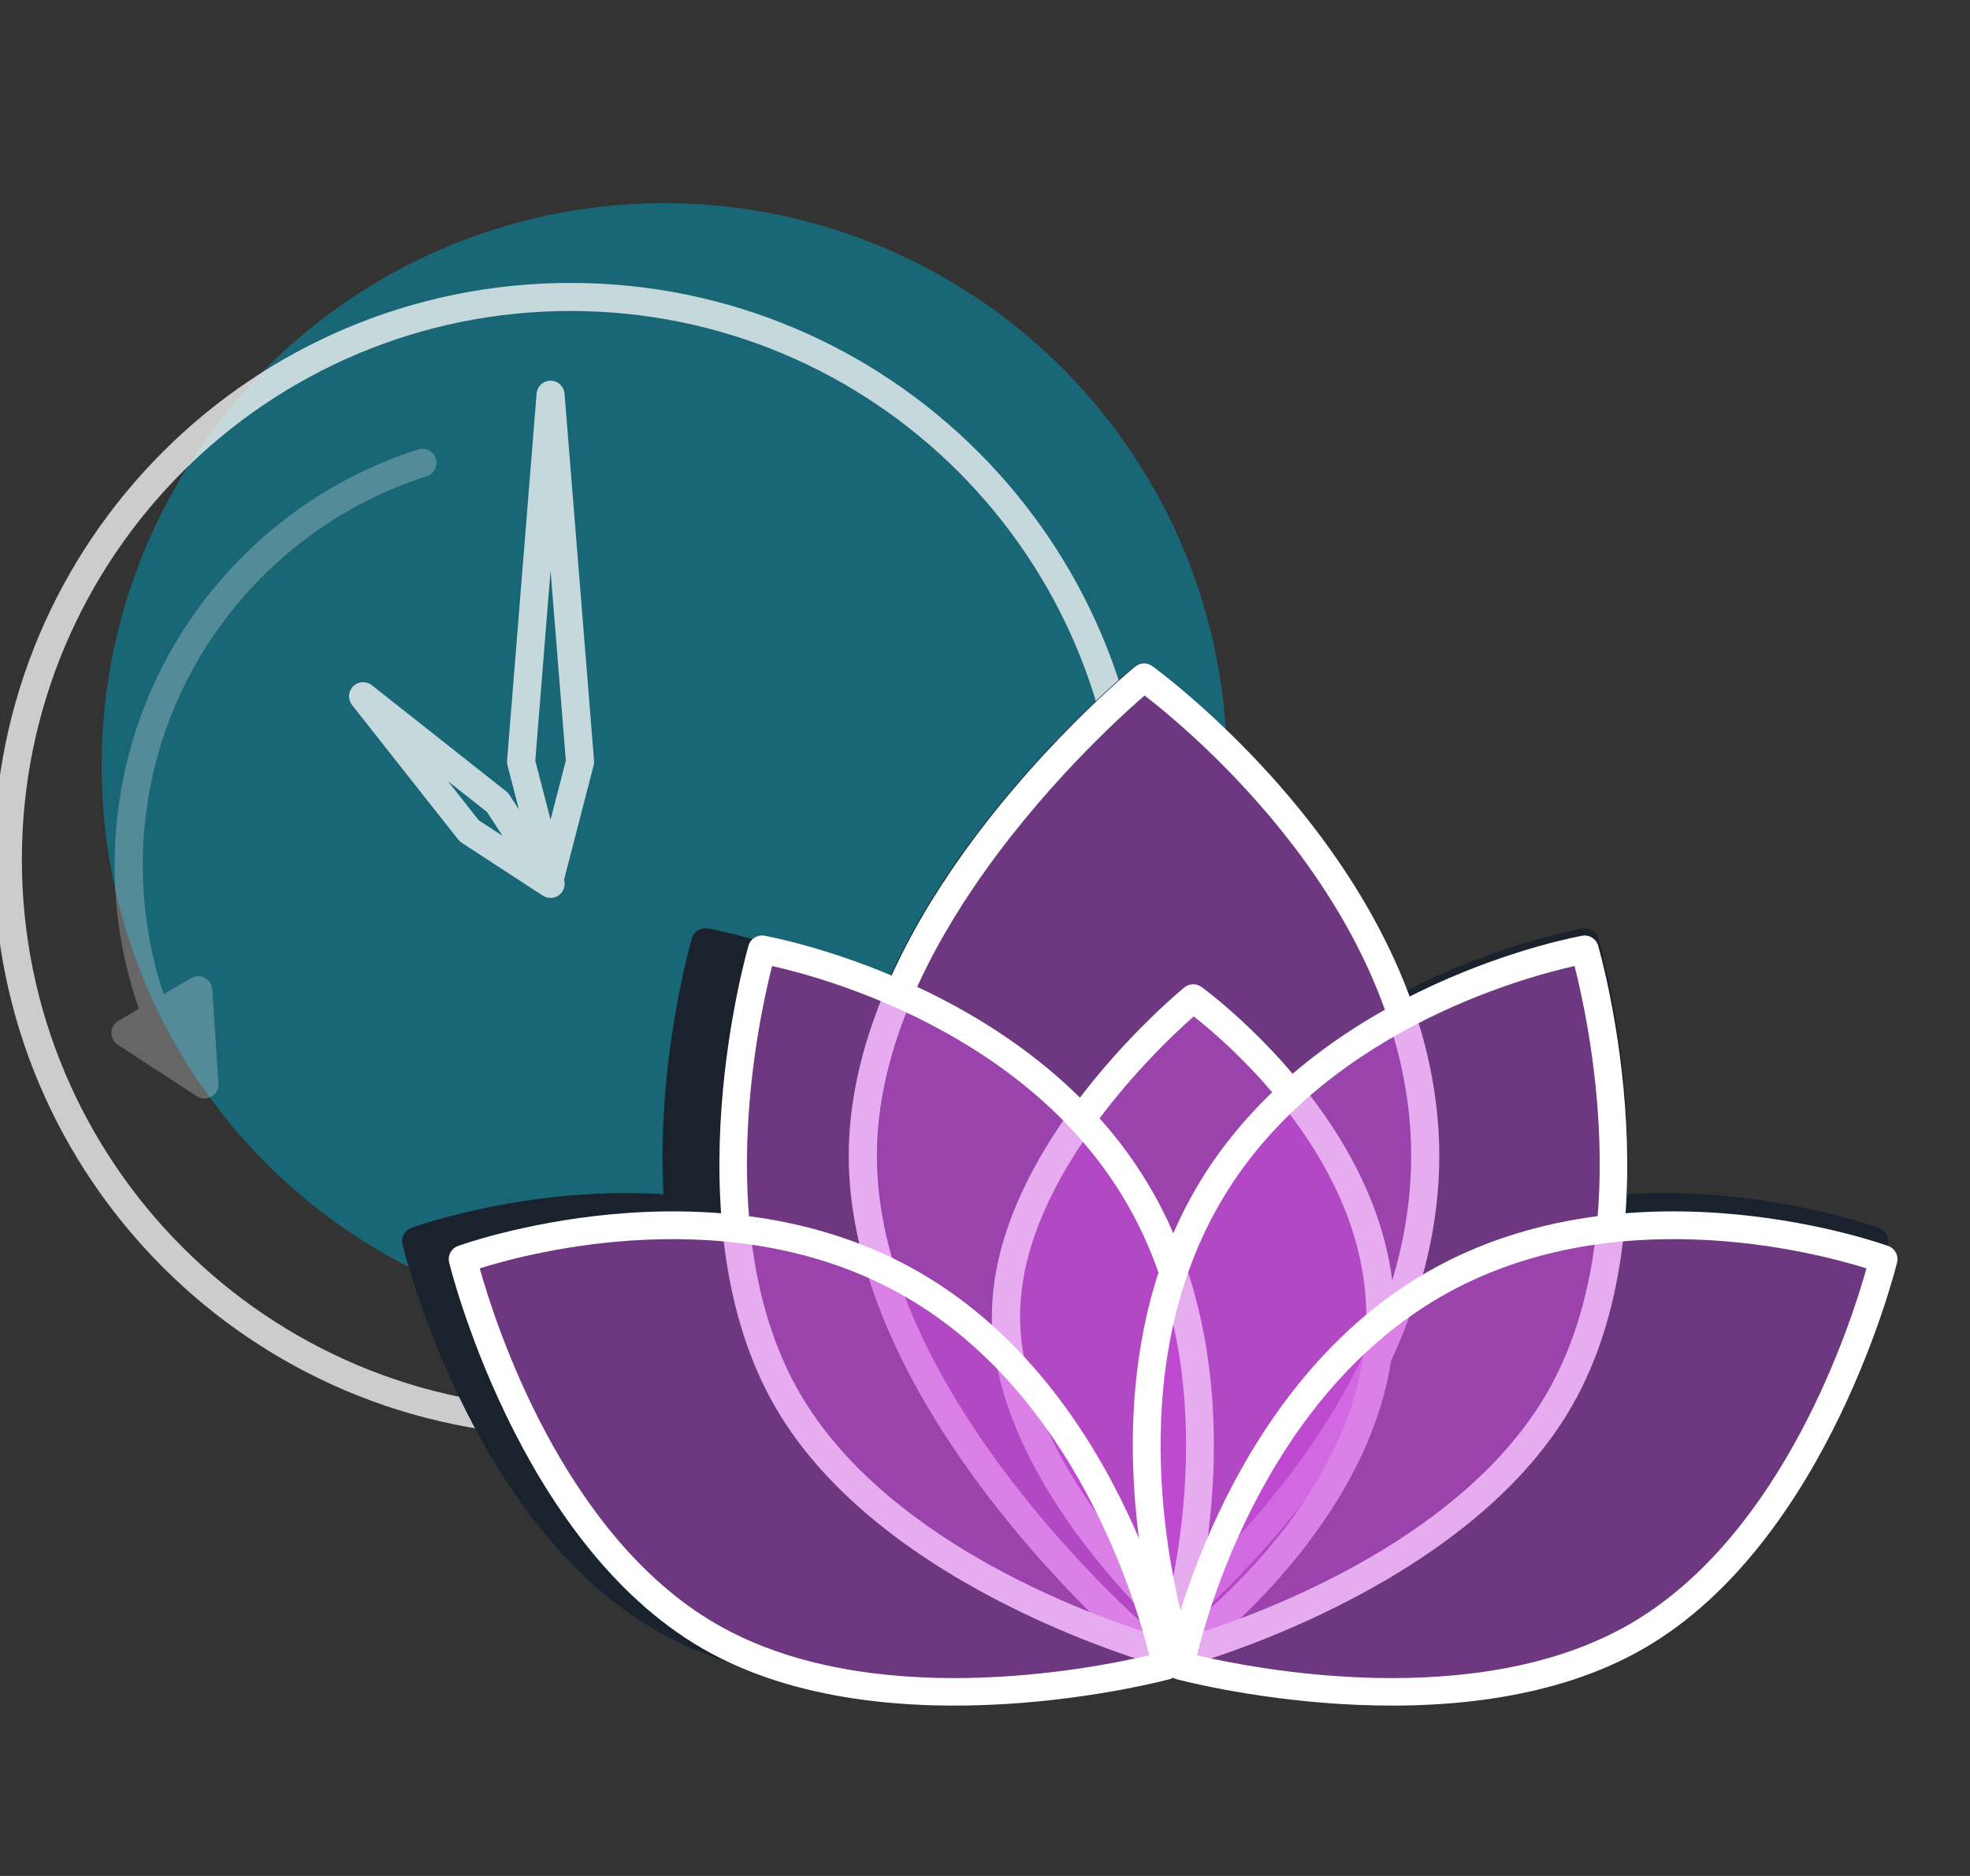 <?xml version="1.0" encoding="UTF-8" standalone="no"?> <svg xmlns="http://www.w3.org/2000/svg" xmlns:xlink="http://www.w3.org/1999/xlink" xmlns:serif="http://www.serif.com/" width="100%" height="100%" viewBox="0 0 210 200" version="1.1" xml:space="preserve" style="fill-rule:evenodd;clip-rule:evenodd;stroke-linecap:round;stroke-linejoin:round;stroke-miterlimit:1.5;"><rect x="0" y="0" width="210" height="200" fill="#333333" stroke="none"/> <g transform="matrix(1,0,0,1,-7182,-3103)"> <g transform="matrix(0.933,0,0,1.031,486.267,-92.876)"> <rect id="Artboard7" x="7174" y="3100" width="225" height="194" style="fill:none;"></rect> <g id="Artboard71" serif:id="Artboard7"> <g transform="matrix(0.989,0,0,0.895,71.33,1837.36)"> <circle cx="7261" cy="1499" r="65" style="fill:rgb(0,155,187);fill-opacity:0.5;"></circle> </g> <g transform="matrix(0.989,0,0,0.895,60.616,1847.06)"> <path d="M7261,1432.38C7297.77,1432.38 7327.62,1462.23 7327.62,1499C7327.62,1535.77 7297.77,1565.62 7261,1565.62C7224.23,1565.62 7194.38,1535.77 7194.38,1499C7194.38,1462.23 7224.23,1432.38 7261,1432.38ZM7261,1435.62C7226.02,1435.62 7197.62,1464.02 7197.62,1499C7197.62,1533.98 7226.02,1562.38 7261,1562.38C7295.98,1562.38 7324.38,1533.98 7324.38,1499C7324.38,1464.02 7295.98,1435.62 7261,1435.62Z" style="fill:white;fill-opacity:0.75;"></path> </g> <g transform="matrix(1.071,0,0,0.97,-521,1730.36)"> <path d="M7204.73,1517.76L7207.65,1516.05C7208.1,1515.79 7208.65,1515.77 7209.11,1516.02C7209.57,1516.26 7209.87,1516.72 7209.91,1517.24L7210.57,1527.28C7210.61,1527.85 7210.33,1528.39 7209.84,1528.68C7209.35,1528.96 7208.74,1528.95 7208.26,1528.64L7199.83,1523.15C7199.39,1522.87 7199.13,1522.38 7199.15,1521.86C7199.16,1521.34 7199.44,1520.86 7199.89,1520.6L7202.09,1519.31C7202.08,1519.29 7202.07,1519.27 7202.06,1519.25C7200.4,1514.47 7199.5,1509.34 7199.5,1504C7199.5,1483.26 7213.11,1465.67 7231.87,1459.69C7232.66,1459.44 7233.51,1459.87 7233.76,1460.66C7234.01,1461.45 7233.57,1462.3 7232.78,1462.55C7215.23,1468.15 7202.5,1484.6 7202.5,1504C7202.5,1508.81 7203.28,1513.44 7204.73,1517.76Z" style="fill:white;fill-opacity:0.25;"></path> </g> <g transform="matrix(1.071,0,0,0.97,-521,1730.36)"> <path d="M7247.44,1505.57C7247.59,1506.09 7247.46,1506.66 7247.06,1507.06C7246.56,1507.56 7245.78,1507.64 7245.18,1507.26L7236.49,1501.6C7236.36,1501.51 7236.24,1501.4 7236.14,1501.27L7224.82,1486.93C7224.35,1486.33 7224.4,1485.48 7224.94,1484.94C7225.48,1484.4 7226.33,1484.35 7226.93,1484.82L7241.27,1496.14C7241.4,1496.24 7241.51,1496.36 7241.6,1496.5L7242.62,1498.06L7241.41,1493.38C7241.36,1493.21 7241.35,1493.05 7241.36,1492.88L7244.51,1453.74C7244.57,1452.96 7245.22,1452.36 7246,1452.36C7246.78,1452.36 7247.43,1452.96 7247.49,1453.74L7250.64,1492.88C7250.65,1493.05 7250.64,1493.21 7250.59,1493.38L7247.45,1505.52C7247.45,1505.54 7247.44,1505.55 7247.44,1505.57ZM7238.34,1499.22L7240.87,1500.87L7239.22,1498.34L7235.05,1495.05L7238.34,1499.22ZM7247.63,1492.87L7246,1472.6L7244.37,1492.87L7246,1499.15L7247.63,1492.87Z" style="fill:white;fill-opacity:0.75;"></path> </g> <g transform="matrix(1.071,0,0,0.97,-736.033,1730.36)"> <path d="M7507.08,1585.73C7507.35,1586.8 7507.47,1587.4 7507.47,1587.4C7507.47,1587.4 7478.11,1595.45 7458.77,1584.29C7439.42,1573.12 7432.44,1544.09 7432.44,1544.09C7432.44,1544.09 7445.33,1539.34 7460.44,1540.71C7459.26,1525.89 7463.3,1512.23 7463.3,1512.23C7463.3,1512.23 7472.76,1513.87 7483.11,1519.51C7490.79,1499.65 7510,1484 7510,1484C7510,1484 7529.92,1498.24 7537.3,1519.51C7547.65,1513.87 7557.11,1512.23 7557.11,1512.23C7557.11,1512.23 7561.15,1525.89 7559.97,1540.71C7575.07,1539.34 7587.96,1544.09 7587.96,1544.09C7587.96,1544.09 7580.98,1573.12 7561.64,1584.29C7542.29,1595.45 7512.93,1587.4 7512.93,1587.4C7512.93,1587.4 7513.05,1586.8 7513.32,1585.73C7513.22,1585.39 7513.11,1584.99 7512.99,1584.54C7511.15,1586.14 7510,1587 7510,1587C7510,1587 7509.99,1586.99 7509.98,1586.98C7509.96,1586.99 7509.95,1587 7509.95,1587C7509.95,1587 7508.97,1586.17 7507.45,1584.68C7507.43,1584.66 7507.41,1584.64 7507.39,1584.62C7507.28,1585.04 7507.17,1585.41 7507.08,1585.73Z" style="fill:rgb(26,35,45);stroke:rgb(26,35,45);stroke-width:3px;"></path> </g> <g transform="matrix(1.071,0,0,0.97,-500.318,1730.36)"> <path d="M7290,1484C7290,1484 7320,1505.44 7320,1535C7320,1564.56 7290,1587 7290,1587C7290,1587 7260,1561.56 7260,1535C7260,1508.44 7290,1484 7290,1484Z" style="fill:rgb(204,79,222);fill-opacity:0.47;"></path> </g> <g transform="matrix(1.071,0,0,0.97,-500.318,1730.36)"> <path d="M7290.87,1482.78C7290.87,1482.78 7321.5,1504.76 7321.5,1535C7321.5,1565.22 7290.9,1588.2 7290.9,1588.2C7290.34,1588.62 7289.56,1588.6 7289.03,1588.14C7289.03,1588.14 7278.07,1578.86 7269.31,1565.6C7263.39,1556.66 7258.5,1545.91 7258.5,1535C7258.5,1524.08 7263.4,1513.49 7269.32,1504.74C7278.09,1491.77 7289.05,1482.84 7289.05,1482.84C7289.58,1482.41 7290.32,1482.39 7290.87,1482.78ZM7290.06,1485.92C7287.33,1488.28 7278.84,1496.01 7271.8,1506.41C7266.2,1514.69 7261.5,1524.67 7261.5,1535C7261.5,1545.33 7266.21,1555.48 7271.81,1563.95C7278.83,1574.57 7287.3,1582.57 7290.06,1585.05C7295.11,1580.98 7318.5,1560.78 7318.5,1535C7318.5,1509.2 7295.06,1489.77 7290.06,1485.92Z" style="fill:white;"></path> </g> <g transform="matrix(0.713,0,0,0.645,2115.12,2245.84)"> <path d="M7290,1484C7290,1484 7320,1505.44 7320,1535C7320,1564.56 7290,1587 7290,1587C7290,1587 7260,1561.56 7260,1535C7260,1508.44 7290,1484 7290,1484Z" style="fill:rgb(204,79,222);fill-opacity:0.47;"></path> </g> <g transform="matrix(0.713,0,0,0.645,2115.12,2245.84)"> <path d="M7291.31,1482.16C7291.31,1482.16 7322.26,1504.41 7322.26,1535C7322.26,1565.55 7291.35,1588.81 7291.35,1588.81C7290.51,1589.44 7289.34,1589.4 7288.54,1588.72C7288.54,1588.72 7277.51,1579.37 7268.68,1566.02C7262.68,1556.95 7257.74,1546.06 7257.74,1535C7257.74,1523.93 7262.69,1513.19 7268.69,1504.31C7277.53,1491.25 7288.58,1482.25 7288.58,1482.25C7289.36,1481.61 7290.48,1481.57 7291.31,1482.16ZM7290.09,1486.89C7286.98,1489.63 7279.06,1497.04 7272.43,1506.84C7266.91,1515 7262.26,1524.83 7262.26,1535C7262.26,1545.19 7266.92,1555.18 7272.44,1563.53C7279.05,1573.53 7286.96,1581.19 7290.09,1584.06C7295.95,1579.25 7317.74,1559.72 7317.74,1535C7317.74,1510.26 7295.89,1491.45 7290.09,1486.89Z" style="fill:white;"></path> </g> <g transform="matrix(0.67,-0.35,0.451,0.707,1710.04,4700.29)"> <path d="M7290,1484C7290,1484 7320,1505.44 7320,1535C7320,1564.56 7290,1587 7290,1587C7290,1587 7260,1561.56 7260,1535C7260,1508.44 7290,1484 7290,1484Z" style="fill:rgb(204,79,222);fill-opacity:0.47;"></path> </g> <g transform="matrix(0.67,-0.35,0.451,0.707,1710.04,4700.29)"> <path d="M7291.33,1482.63C7291.33,1482.63 7322.08,1504.66 7322.08,1535C7322.08,1565.31 7291.37,1588.34 7291.37,1588.34C7290.55,1588.96 7289.31,1588.92 7288.54,1588.27C7288.54,1588.27 7257.92,1562.18 7257.92,1535C7257.92,1507.79 7288.57,1482.71 7288.57,1482.71C7289.33,1482.08 7290.52,1482.05 7291.33,1482.63ZM7290.08,1486.44C7284.32,1491.5 7262.08,1512.45 7262.08,1535C7262.08,1557.53 7284.27,1579.21 7290.08,1584.51C7295.98,1579.65 7317.92,1559.93 7317.92,1535C7317.92,1510.05 7295.93,1491.05 7290.08,1486.44Z" style="fill:white;"></path> </g> <g transform="matrix(0.387,-0.606,0.78,0.408,3250.69,7042.26)"> <path d="M7290,1484C7290,1484 7320,1505.44 7320,1535C7320,1564.56 7290,1587 7290,1587C7290,1587 7260,1561.56 7260,1535C7260,1508.44 7290,1484 7290,1484Z" style="fill:rgb(204,79,222);fill-opacity:0.47;"></path> </g> <g transform="matrix(0.387,-0.606,0.78,0.408,3250.69,7042.26)"> <path d="M7291.33,1482.63C7291.33,1482.63 7322.08,1504.66 7322.08,1535C7322.08,1565.31 7291.37,1588.34 7291.37,1588.34C7290.55,1588.96 7289.31,1588.92 7288.54,1588.27C7288.54,1588.27 7257.92,1562.18 7257.92,1535C7257.92,1507.79 7288.57,1482.71 7288.57,1482.71C7289.33,1482.08 7290.52,1482.05 7291.33,1482.63ZM7290.08,1486.44C7284.32,1491.5 7262.08,1512.45 7262.08,1535C7262.08,1557.53 7284.27,1579.21 7290.08,1584.51C7295.98,1579.65 7317.92,1559.93 7317.92,1535C7317.92,1510.05 7295.93,1491.05 7290.08,1486.44Z" style="fill:white;"></path> </g> <g transform="matrix(-0.67,-0.35,-0.451,0.707,12911.2,4700.29)"> <path d="M7290,1484C7290,1484 7320,1505.44 7320,1535C7320,1564.56 7290,1587 7290,1587C7290,1587 7260,1561.56 7260,1535C7260,1508.44 7290,1484 7290,1484Z" style="fill:rgb(204,79,222);fill-opacity:0.47;"></path> </g> <g transform="matrix(-0.67,-0.35,-0.451,0.707,12911.2,4700.29)"> <path d="M7288.57,1482.71C7288.57,1482.71 7257.92,1507.79 7257.92,1535C7257.92,1562.18 7288.54,1588.27 7288.54,1588.27C7289.31,1588.92 7290.55,1588.96 7291.37,1588.34C7291.37,1588.34 7322.08,1565.31 7322.08,1535C7322.08,1504.66 7291.33,1482.63 7291.33,1482.63C7290.52,1482.05 7289.33,1482.08 7288.57,1482.71ZM7290.08,1486.44C7295.93,1491.05 7317.92,1510.05 7317.92,1535C7317.92,1559.93 7295.98,1579.65 7290.08,1584.51C7284.27,1579.21 7262.08,1557.53 7262.08,1535C7262.08,1512.45 7284.32,1491.5 7290.08,1486.44Z" style="fill:white;"></path> </g> <g transform="matrix(-0.387,-0.606,-0.78,0.408,11370.5,7042.26)"> <path d="M7290,1484C7290,1484 7320,1505.44 7320,1535C7320,1564.56 7290,1587 7290,1587C7290,1587 7260,1561.56 7260,1535C7260,1508.44 7290,1484 7290,1484Z" style="fill:rgb(204,79,222);fill-opacity:0.47;"></path> </g> <g transform="matrix(-0.387,-0.606,-0.78,0.408,11370.5,7042.26)"> <path d="M7288.57,1482.71C7288.57,1482.71 7257.92,1507.79 7257.92,1535C7257.92,1562.18 7288.54,1588.27 7288.54,1588.27C7289.31,1588.92 7290.55,1588.96 7291.37,1588.34C7291.37,1588.34 7322.08,1565.31 7322.08,1535C7322.08,1504.66 7291.33,1482.63 7291.33,1482.63C7290.52,1482.05 7289.33,1482.08 7288.57,1482.71ZM7290.08,1486.44C7295.93,1491.05 7317.92,1510.05 7317.92,1535C7317.92,1559.93 7295.98,1579.65 7290.08,1584.51C7284.27,1579.21 7262.08,1557.53 7262.08,1535C7262.08,1512.45 7284.32,1491.5 7290.08,1486.44Z" style="fill:white;"></path> </g> </g> </g> </g> </svg> 